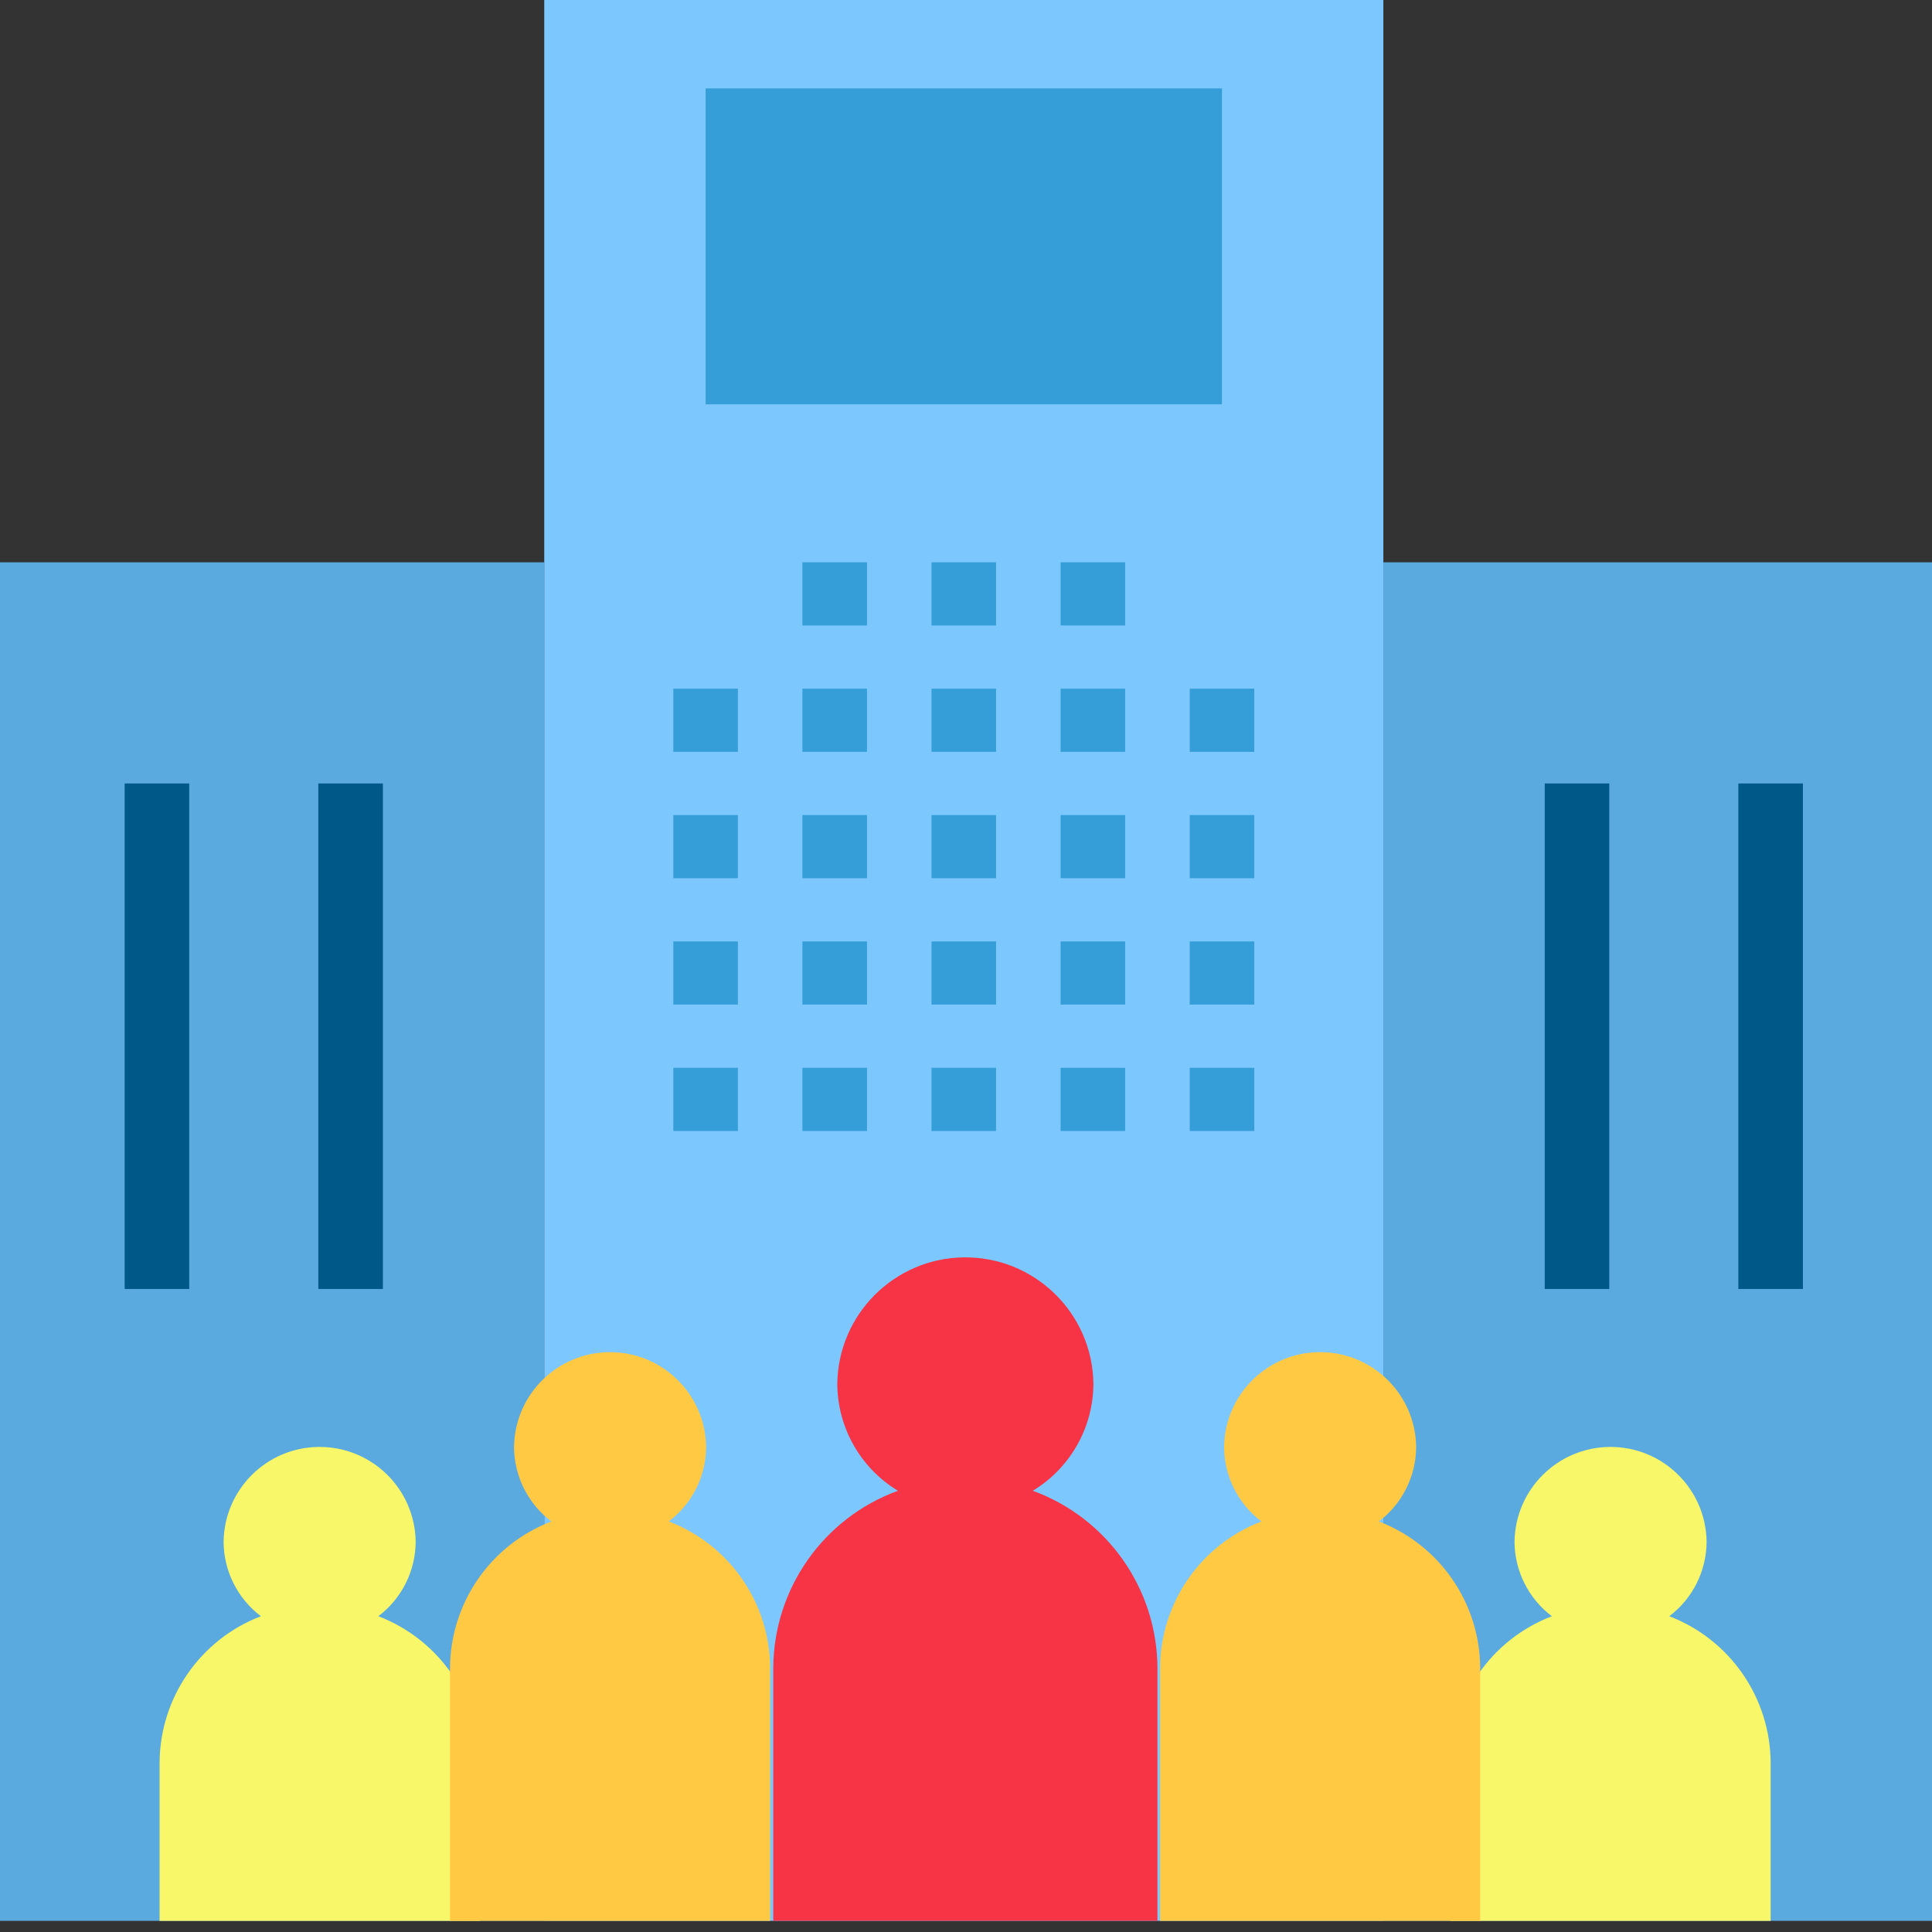 <?xml version="1.0" encoding="utf-8"?>
<!-- Generator: Adobe Illustrator 24.0.1, SVG Export Plug-In . SVG Version: 6.00 Build 0)  -->
<svg version="1.1" id="Capa_1" xmlns="http://www.w3.org/2000/svg" xmlns:xlink="http://www.w3.org/1999/xlink" x="0px" y="0px"
	 width="60px" height="60px" viewBox="0 0 60 60" enable-background="new 0 0 60 60" xml:space="preserve">
<rect x="0" y="0" width="60" height="60" fill="#333333" stroke="none"/>
<path fill="#5AAAE0" d="M0,17.463h16.902v42.191H0V17.463z"/>
<path fill="#5AAAE0" d="M42.961,17.463H60v42.191H42.961L42.961,17.463z"/>
<path fill="#7DC7FF" d="M16.902,0h26.059v59.654H16.902L16.902,0z"/>
<path fill="#F73445" d="M32.074,46.297c1.164-0.704,1.878-1.963,1.883-3.324c-0.029-2.196-1.833-3.953-4.03-3.924
	c-2.155,0.029-3.896,1.769-3.924,3.924c0.005,1.361,0.719,2.62,1.883,3.324c-2.316,0.844-3.861,3.042-3.871,5.507v7.849h11.931
	v-7.85C35.935,49.339,34.39,47.142,32.074,46.297L32.074,46.297z"/>
<g>
	<path fill="#359ED8" d="M20.911,21.387h2.005v1.962h-2.005V21.387z"/>
	<path fill="#359ED8" d="M20.911,25.312h2.005v1.962h-2.005V25.312z"/>
	<path fill="#359ED8" d="M20.911,29.237h2.005v1.962h-2.005V29.237z"/>
	<path fill="#359ED8" d="M20.911,33.162h2.005v1.962h-2.005V33.162z"/>
	<path fill="#359ED8" d="M24.92,21.387h2.005v1.962H24.92L24.92,21.387z"/>
	<path fill="#359ED8" d="M24.92,25.312h2.005v1.962H24.92L24.92,25.312z"/>
	<path fill="#359ED8" d="M24.92,29.237h2.005v1.962H24.92L24.92,29.237z"/>
	<path fill="#359ED8" d="M24.92,33.162h2.005v1.962H24.92L24.92,33.162z"/>
	<path fill="#359ED8" d="M28.929,21.387h2.005v1.962h-2.005V21.387z"/>
	<path fill="#359ED8" d="M28.929,25.312h2.005v1.962h-2.005V25.312z"/>
	<path fill="#359ED8" d="M28.929,29.237h2.005v1.962h-2.005V29.237z"/>
	<path fill="#359ED8" d="M28.929,33.162h2.005v1.962h-2.005V33.162z"/>
	<path fill="#359ED8" d="M32.938,21.387h2.005v1.962h-2.005V21.387z"/>
	<path fill="#359ED8" d="M24.92,17.463h2.005v1.962H24.92L24.92,17.463z"/>
	<path fill="#359ED8" d="M28.929,17.463h2.005v1.962h-2.005V17.463z"/>
	<path fill="#359ED8" d="M32.938,17.463h2.005v1.962h-2.005V17.463z"/>
	<path fill="#359ED8" d="M32.938,25.312h2.005v1.962h-2.005V25.312z"/>
	<path fill="#359ED8" d="M32.938,29.237h2.005v1.962h-2.005V29.237z"/>
	<path fill="#359ED8" d="M32.938,33.162h2.005v1.962h-2.005V33.162z"/>
	<path fill="#359ED8" d="M36.948,21.387h2.005v1.962h-2.005V21.387z"/>
	<path fill="#359ED8" d="M36.948,25.312h2.005v1.962h-2.005V25.312z"/>
	<path fill="#359ED8" d="M36.948,29.237h2.005v1.962h-2.005V29.237z"/>
	<path fill="#359ED8" d="M36.948,33.162h2.005v1.962h-2.005V33.162z"/>
</g>
<path fill="#F7F769" d="M11.75,50.193c0.726-0.548,1.155-1.404,1.159-2.314c-0.022-1.647-1.375-2.965-3.022-2.943
	c-1.617,0.021-2.922,1.327-2.943,2.943c0.004,0.91,0.433,1.766,1.159,2.314c-1.888,0.723-3.138,2.532-3.147,4.555v4.906h9.942
	v-4.906C14.888,52.726,13.638,50.917,11.75,50.193z"/>
<path fill="#FFC943" d="M20.77,47.25c0.726-0.548,1.155-1.404,1.159-2.314c-0.022-1.647-1.375-2.965-3.022-2.943
	c-1.617,0.021-2.922,1.327-2.943,2.943c0.004,0.91,0.433,1.766,1.159,2.314c-1.888,0.723-3.138,2.532-3.147,4.555v7.849h9.942v-7.85
	C23.909,49.782,22.659,47.973,20.77,47.25L20.77,47.25z"/>
<path fill="#F7F769" d="M51.841,50.193c0.726-0.548,1.155-1.404,1.159-2.314c-0.022-1.647-1.375-2.965-3.022-2.943
	c-1.617,0.021-2.922,1.327-2.943,2.943c0.004,0.91,0.433,1.766,1.159,2.314c-1.888,0.723-3.138,2.532-3.147,4.555v4.906h9.942
	v-4.906C54.98,52.726,53.729,50.917,51.841,50.193z"/>
<path fill="#FFC943" d="M42.821,47.25c0.726-0.548,1.155-1.404,1.159-2.314c-0.022-1.647-1.375-2.965-3.022-2.943
	c-1.617,0.021-2.922,1.327-2.943,2.943c0.004,0.91,0.433,1.766,1.159,2.314c-1.888,0.723-3.138,2.532-3.147,4.555v7.849h9.942v-7.85
	C45.959,49.782,44.709,47.973,42.821,47.25L42.821,47.25z"/>
<path fill="#005889" d="M47.973,24.331h2.005V40.03h-2.005V24.331z"/>
<path fill="#005889" d="M53.986,24.331h2.005V40.03h-2.005V24.331z"/>
<path fill="#005889" d="M3.872,24.331h2.005V40.03H3.872V24.331z"/>
<path fill="#005889" d="M9.886,24.331h2.005V40.03H9.886V24.331z"/>
<path fill="#359ED8" d="M21.913,2.745H37.95v9.812H21.913L21.913,2.745z"/>
</svg>
